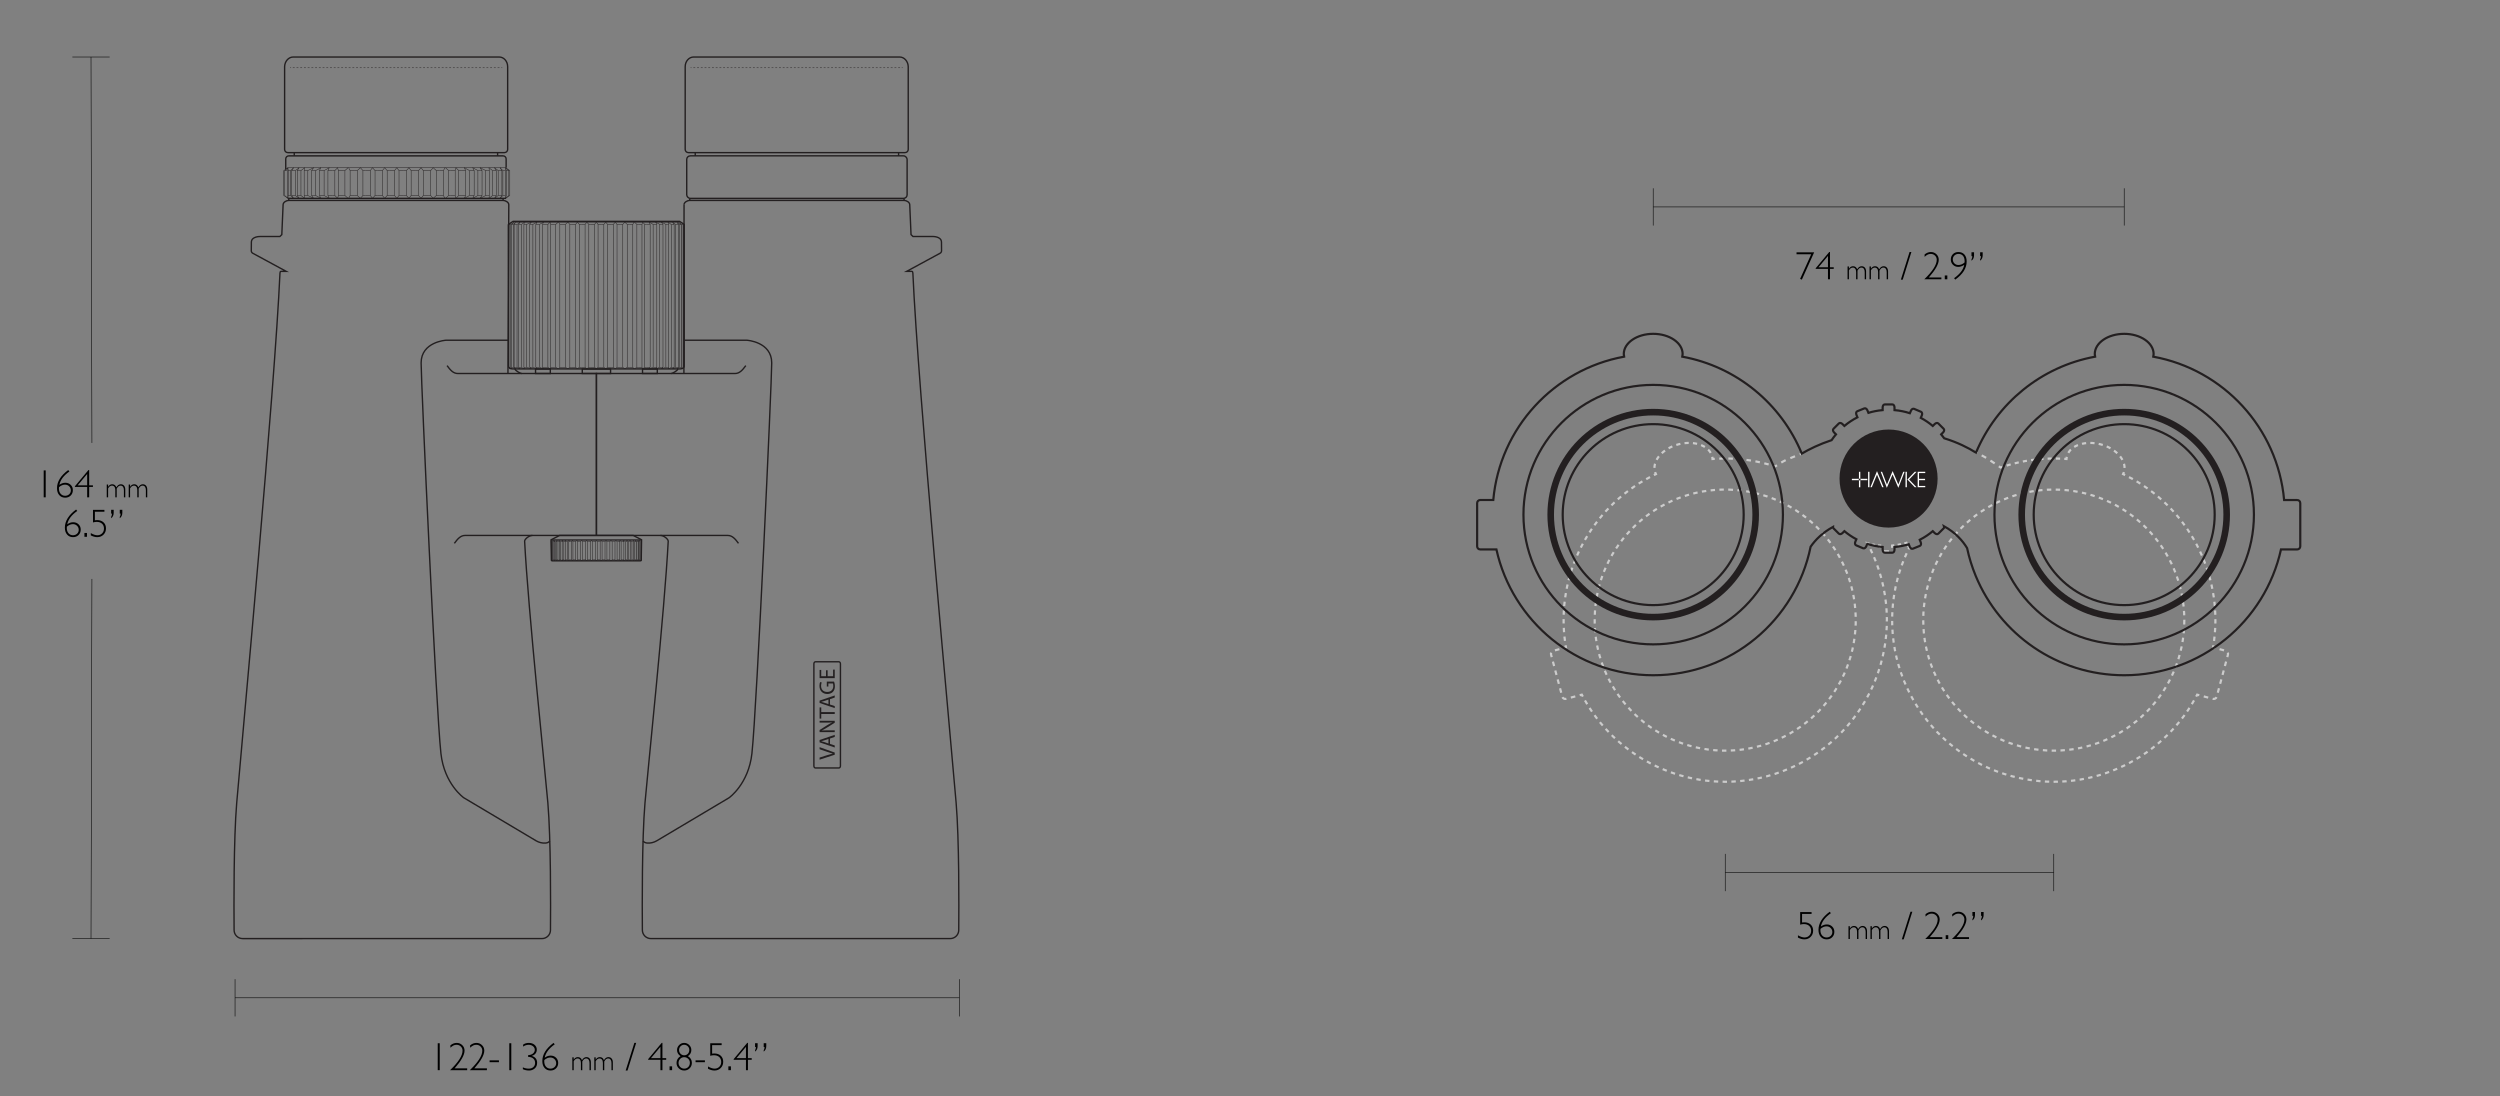 <?xml version="1.0" encoding="UTF-8"?><svg xmlns="http://www.w3.org/2000/svg" width="1140" height="500" viewBox="0 0 1140 500"><rect x="0" y="0" width="1140" height="500" fill="#808080" stroke="none"/><defs><style>.cls-1{stroke-dasharray:0 0 1.991 1.991;}.cls-1,.cls-2,.cls-3,.cls-4,.cls-5,.cls-6,.cls-7,.cls-8,.cls-9,.cls-10,.cls-11,.cls-12,.cls-13,.cls-14,.cls-15,.cls-16,.cls-17,.cls-18,.cls-19,.cls-20,.cls-21,.cls-22,.cls-23,.cls-24,.cls-25,.cls-26{fill:none;}.cls-1,.cls-2,.cls-3,.cls-4,.cls-5,.cls-7,.cls-8,.cls-9,.cls-10,.cls-11,.cls-12,.cls-13,.cls-14,.cls-15,.cls-16,.cls-17,.cls-18,.cls-19,.cls-20,.cls-21,.cls-22,.cls-23,.cls-24,.cls-25,.cls-26{stroke-miterlimit:10;}.cls-1,.cls-2,.cls-3,.cls-5,.cls-7,.cls-8,.cls-9,.cls-12,.cls-14,.cls-18,.cls-19,.cls-20,.cls-21,.cls-22,.cls-23,.cls-24,.cls-25{stroke:#ccc;}.cls-2{stroke-dasharray:0 0 1.991 1.991;}.cls-3{stroke-dasharray:0 0 2.557 2.557;}.cls-4{stroke-width:3px;}.cls-4,.cls-6,.cls-10,.cls-11,.cls-13,.cls-15,.cls-16,.cls-17{stroke:#231f20;}.cls-5{stroke-dasharray:0 0 1.899 1.899;}.cls-6{stroke-linejoin:bevel;}.cls-6,.cls-10,.cls-13,.cls-16{stroke-width:.214px;}.cls-7{stroke-dasharray:0 0 2.305 2.305;}.cls-8{stroke-dasharray:0 0 1.552 1.552;}.cls-9{stroke-dasharray:0 0 2.32 2.32;}.cls-27{fill:#fff;}.cls-28{fill:#231f20;}.cls-11{stroke-width:.427px;}.cls-12{stroke-dasharray:0 0 1.921 1.921;}.cls-13{stroke-dasharray:0 .854;}.cls-14{stroke-dasharray:0 0 1.921 1.921;}.cls-15{stroke-width:.641px;}.cls-16{stroke-dasharray:0 0 .849 .849;}.cls-19{stroke-dasharray:0 0 1.311 1.311;}.cls-20{stroke-dasharray:0 0 2.1 2.1;}.cls-21{stroke-dasharray:0 0 2.1 2.1;}.cls-22{stroke-dasharray:0 0 2.006 2.006;}.cls-23{stroke-dasharray:0 0 1.988 1.988;}.cls-24{stroke-dasharray:0 0 2.01 2.01;}.cls-25{stroke-dasharray:0 0 2.071 2.071;}.cls-26{stroke:#000;stroke-width:.25px;}</style></defs><g id="BINS"><g><path class="cls-18" d="m821.608,206.833c-.324.131-.634.255-.929.374"/><path class="cls-7" d="m818.535,208.061c-4.022,1.592-4.554,1.769-7.261,3.471"/><path class="cls-18" d="m810.303,212.147c-.262.167-.542.346-.844.539-.317-.103-.634-.204-.953-.303"/><path class="cls-25" d="m806.52,211.796c-7.551-2.114-15.501-3.042-23.576-2.622"/><path class="cls-18" d="m781.915,209.235c-.332.022-.665.046-.997.073-.023-.331-.061-.662-.132-.99"/><path class="cls-12" d="m780.091,206.535c-2.217-3.875-8.387-5.615-14.791-3.905-6.862,1.833-11.517,6.965-10.803,11.715"/><path class="cls-18" d="m754.711,215.281c.102.32.233.625.379.924-.302.143-.602.287-.901.434"/><path class="cls-1" d="m752.413,217.54c-27.33,14.334-43.157,44.65-38.655,75.713"/><path class="cls-18" d="m713.908,294.239c.052.329.107.658.164.987l-.966.258"/><path class="cls-21" d="m711.076,296.025l-2.789.745c-.756.202-1.206.979-1.004,1.735l5.119,19.171c.202.756.979,1.206,1.735,1.004l5.193-1.387"/><path class="cls-18" d="m720.345,317.022l.966-.258c.154.296.309.591.467.884"/><path class="cls-22" d="m722.75,319.404c16.201,28.326,49.952,43.39,82.965,34.574,39.326-10.502,62.693-50.895,52.191-90.22-1.343-5.03-3.183-9.793-5.442-14.261"/><path class="cls-18" d="m852.005,248.602c-.154-.296-.311-.59-.469-.883.32.09.642.175.967.256"/><path class="cls-19" d="m853.781,248.265c.638.131,1.284.243,1.935.335"/><path class="cls-18" d="m856.37,248.685c.33.039.662.073.995.102v1"/><path class="cls-3" d="m858.807,251.394h3.036c.26,0,.496-.146.669-.384"/><path class="cls-18" d="m862.807,249.787v-1c.333-.029.665-.062.995-.101"/><path class="cls-8" d="m865.339,248.469c.771-.128,1.534-.285,2.285-.468"/><path class="cls-18" d="m868.374,247.807c.322-.087.643-.18.961-.277l.375.927"/><path class="cls-18" d="m869.956,248.98c.204.317.483.534.766.611-.15.297-.297.596-.443.896"/><path class="cls-23" d="m869.432,252.284c-1.657,3.647-3.044,7.474-4.112,11.473-10.502,39.326,12.865,79.719,52.191,90.22,33.355,8.907,67.463-6.562,83.463-35.457"/><path class="cls-18" d="m1001.449,317.649c.157-.293.313-.588.467-.884l.966.258"/><path class="cls-20" d="m1004.91,317.564l4.178,1.116c.756.202,1.533-.247,1.735-1.004l5.119-19.171c.202-.756-.247-1.533-1.004-1.735l-3.803-1.016"/><path class="cls-18" d="m1010.121,295.483l-.966-.258c.057-.329.111-.658.164-.987"/><path class="cls-2" d="m1009.604,292.268c4.074-31.05-12.094-61.193-39.674-75.184"/><path class="cls-18" d="m969.038,216.639c-.299-.147-.599-.291-.901-.434.145-.299.277-.605.379-.924"/><path class="cls-14" d="m968.803,213.388c.01-4.465-4.471-9.049-10.875-10.759-6.862-1.833-13.456.297-15.205,4.769"/><path class="cls-18" d="m942.441,208.318c-.071.328-.11.658-.132.99-.333-.027-.665-.051-.997-.073"/><path class="cls-5" d="m939.416,209.135c-8.696-.347-17.232.873-25.272,3.444"/><path class="cls-18" d="m913.245,212.872c-.316.106-.632.213-.946.323-.287-.199-.561-.389-.823-.571"/><path class="cls-9" d="m909.566,211.305c-3.022-2.076-4.061-2.695-6.946-4.19"/><path class="cls-18" d="m901.589,206.583c-.28-.144-.576-.296-.89-.457"/></g><circle class="cls-24" cx="786.7" cy="282.772" r="59.528" transform="translate(483.453 1061.809) rotate(-88.502)"/><circle class="cls-24" cx="936.526" cy="282.772" r="59.528"/><path class="cls-17" d="m1047.51,228.005h-5.95c-2.969-32.892-27.674-59.495-59.645-65.356.078-.402.133-.808.133-1.224,0-5.077-6.007-9.193-13.416-9.193s-13.416,4.116-13.416,9.193c0,.416.054.823.133,1.224-24.589,4.508-44.885,21.285-54.299,43.755-3.586-2.249-8.372-4.661-14.49-6.548-.444-.613-.901-1.214-1.387-1.792l.868-.868c.532-.532.66-1.267.286-1.641l-2.469-2.469c-.374-.374-1.109-.246-1.641.286l-.868.868c-1.683-1.416-3.516-2.658-5.473-3.698l.477-1.125c.294-.693.137-1.422-.35-1.629l-3.215-1.364c-.487-.207-1.12.187-1.414.88l-.477,1.124c-2.235-.728-4.579-1.209-7.003-1.417v-1.229c0-.752-.429-1.362-.958-1.362h-3.492c-.529,0-.958.61-.958,1.362v1.229c-2.237.191-4.409.612-6.487,1.249l-.456-1.128c-.282-.698-.908-1.102-1.399-.904l-3.238,1.308c-.491.198-.66.924-.378,1.622l.459,1.135c-2.139,1.09-4.136,2.414-5.957,3.946l-.868-.868c-.532-.532-1.267-.66-1.641-.286l-2.469,2.469c-.374.374-.246,1.109.286,1.641l.868.868c-.712.846-1.38,1.731-2.001,2.65-5.595,1.859-10.122,4.077-13.594,6.119-9.335-22.683-29.726-39.648-54.47-44.184.078-.402.133-.808.133-1.224,0-5.077-6.007-9.193-13.416-9.193s-13.416,4.116-13.416,9.193c0,.416.054.823.133,1.224-31.971,5.861-56.676,32.464-59.645,65.356h-5.95c-.778,0-1.409.631-1.409,1.409v19.72c0,.778.631,1.409,1.409,1.409h7.379c7.254,32.817,36.501,57.372,71.5,57.372,35.438,0,64.996-25.169,71.778-58.606,2.208-3.191,5.449-6.427,10.223-9.042-.013.243.037.469.194.626l2.469,2.469c.374.374,1.109.246,1.641-.286l.868-.868c1.683,1.416,3.516,2.658,5.473,3.698l-.477,1.125c-.294.693-.137,1.422.35,1.629l3.215,1.364c.487.207,1.12-.187,1.414-.88l.477-1.124c2.235.728,4.579,1.209,7.003,1.417v1.229c0,.752.429,1.362.958,1.362h3.492c.529,0,.958-.61.958-1.362v-1.229c2.237-.191,4.409-.612,6.487-1.249l.456,1.128c.282.698.908,1.102,1.399.904l3.238-1.308c.491-.198.66-.924.378-1.622l-.459-1.135c2.139-1.09,4.136-2.414,5.957-3.946l.868.868c.532.532,1.267.66,1.641.286l2.469-2.469c.224-.224.248-.576.134-.937,5.104,2.829,8.399,6.447,10.529,9.965.921,4.346,2.23,8.547,3.884,12.571.104.255.04.101.04.101,10.979,26.597,37.158,45.321,67.719,45.321,34.999,0,64.246-24.555,71.5-57.372h7.379c.778,0,1.409-.631,1.409-1.409v-19.72c0-.778-.631-1.409-1.409-1.409Z"/><circle class="cls-17" cx="753.854" cy="234.67" r="59.159"/><circle class="cls-4" cx="753.854" cy="234.67" r="46.736"/><circle class="cls-17" cx="753.854" cy="234.67" r="41.263"/><circle class="cls-17" cx="968.631" cy="234.67" r="59.159"/><circle class="cls-4" cx="968.631" cy="234.67" r="46.736"/><circle class="cls-17" cx="968.631" cy="234.67" r="41.263"/><circle class="cls-28" cx="861.187" cy="218.224" r="22.361"/><g><polygon class="cls-27" points="852.898 222.176 853.541 222.176 854.484 219.861 854.647 219.453 855.91 216.413 857.164 219.452 858.271 222.176 858.914 222.176 855.911 214.824 852.898 222.176"/><polygon class="cls-27" points="865.644 220.95 863.041 214.794 860.447 220.953 858.227 215.13 857.595 215.13 860.396 222.457 863.014 216.351 865.64 222.454 868.511 215.13 867.878 215.13 865.644 220.95"/><polygon class="cls-27" points="873.116 215.13 869.77 218.655 873.125 222.176 873.951 222.176 870.567 218.658 873.951 215.13 873.116 215.13"/><rect class="cls-27" x="868.911" y="215.13" width=".618" height="7.049"/><polygon class="cls-27" points="874.457 222.176 877.916 222.176 877.916 221.585 875.076 221.585 875.076 218.961 877.832 218.961 877.832 218.348 875.076 218.348 875.076 215.722 877.916 215.722 877.916 215.13 874.457 215.13 874.457 222.176"/><rect class="cls-27" x="851.851" y="215.13" width=".619" height="7.049"/><path class="cls-27" d="m844.458,218.345v.619h3.223c-.079-.079-.128-.189-.128-.309,0-.121.049-.23.128-.31h-3.223Z"/><path class="cls-27" d="m847.682,218.344c.079-.079.189-.128.309-.128.121,0,.23.049.309.128v-3.214h-.619v3.214Z"/><path class="cls-27" d="m848.43,218.655c0,.121-.049.23-.128.309h3.204v-.619h-3.204c.079.079.128.189.128.31Z"/><path class="cls-27" d="m847.682,218.965v3.213h.619v-3.213c-.079.079-.189.128-.309.128-.121,0-.23-.049-.309-.128Z"/></g><g><line class="cls-15" x1="311.928" y1="93.284" x2="311.863" y2="170.32"/><g><path class="cls-15" d="m311.926,93.317l.001-.033c.046-1.062,1.539-1.899,2.602-1.899h48.959s-.11,0-.11,0h.027s-.11,0-.11,0h48.959c1.065,0,2.538.835,2.583,1.899.105,2.459.31,7.212.593,13.709l.889.855h8.921s4.072-.143,4.072,2.627c0,1.3.03,2.673.038,3.868.003.477-.258.912-.679,1.136l-15.269,8.276c1.27,0,1.752-.023,2.486-.023.26,0,.373.615.383.852,2.363,53.262,17.199,211.725,19.726,241.55,1.404,16.573,1.284,47.238,1.192,58.005-.018,2.14-1.758,3.859-3.898,3.859h-136.473c-2.14,0-3.88-1.719-3.898-3.859-.092-10.767-.213-41.432,1.192-58.005,1.135-13.392,9.025-88.505,10.595-119.345.044-.874-1.973-2.63-3.536-2.63"/><g><g><path class="cls-28" d="m380.64,344.159l-6.905,2.254v-.963s3.401-1.075,3.401-1.075c.932-.297,1.772-.553,2.582-.737v-.021c-.799-.194-1.67-.481-2.571-.789l-3.412-1.168v-.953s6.905,2.469,6.905,2.469v.983Z"/><path class="cls-28" d="m378.468,339.218l2.172.717v.922s-6.905-2.345-6.905-2.345v-1.076s6.905-2.356,6.905-2.356v.953s-2.172.738-2.172.738v2.448Zm-.697-2.264l-1.987.676c-.451.154-.861.256-1.26.359v.021c.409.103.83.215,1.25.348l1.998.676v-2.079Z"/><path class="cls-28" d="m380.64,333.857h-6.905v-.973s3.493-2.213,3.493-2.213c.81-.512,1.537-.912,2.244-1.24l-.01-.02c-.922.082-1.762.102-2.838.102h-2.889v-.84h6.905v.902s-3.503,2.192-3.503,2.192c-.768.481-1.557.943-2.305,1.291l.01.031c.871-.052,1.7-.072,2.848-.072h2.95v.84Z"/><path class="cls-28" d="m374.493,325.598v2.099h-.758v-5.111h.758v2.11s6.146,0,6.146,0v.902h-6.146Z"/><path class="cls-28" d="m378.468,321.262l2.172.717v.922s-6.905-2.345-6.905-2.345v-1.076s6.905-2.356,6.905-2.356v.953s-2.172.737-2.172.737v2.448Zm-.697-2.264l-1.987.676c-.451.154-.861.256-1.26.359v.021c.409.103.83.215,1.25.348l1.998.676v-2.079Z"/><path class="cls-28" d="m380.333,310.8c.143.4.379,1.189.379,2.121,0,1.044-.266,1.905-.912,2.581-.574.595-1.496.963-2.571.963-2.059-.01-3.565-1.424-3.565-3.739,0-.799.174-1.424.318-1.721l.727.215c-.164.369-.297.83-.297,1.526,0,1.68,1.045,2.776,2.776,2.776,1.752,0,2.787-1.055,2.787-2.663,0-.584-.083-.983-.184-1.189h-2.059s0,1.404,0,1.404h-.717v-2.275h3.32Z"/><path class="cls-28" d="m377.403,305.653v2.684s2.489,0,2.489,0v-2.991h.748v3.883h-6.905v-3.729h.748v2.838s2.182,0,2.182,0v-2.684h.737Z"/></g><path class="cls-15" d="m383.242,349.282c0,.508-.327.921-.73.921h-10.648c-.403,0-.73-.412-.73-.921v-46.593c0-.508.327-.921.73-.921h10.648c.403,0,.73.412.73.921v46.593Z"/></g><path class="cls-15" d="m293.231,383.491c.923,1.209,2.802,1.059,4.111.764.764-.172,1.492-.471,2.165-.871l32.942-19.599s8.898-6.231,10.43-20.226c2.254-20.58,9.028-169.491,9.028-178.052,0-9.659-11.326-10.36-11.326-10.36h-28.654"/></g><g><path class="cls-15" d="m242.765,244.161c-1.562,0-3.58,1.756-3.536,2.63,1.57,30.84,9.46,105.954,10.595,119.345,1.404,16.573,1.284,47.238,1.192,58.005-.018,2.14-1.758,3.859-3.898,3.859H110.645c-2.14,0-3.88-1.719-3.898-3.859-.092-10.767-.213-41.432,1.192-58.005,2.527-29.825,17.363-188.287,19.726-241.55.011-.237.123-.852.383-.852.734,0,1.216.023,2.486.023l-15.269-8.276c-.421-.224-.682-.66-.679-1.136.008-1.195.038-2.568.038-3.868,0-2.77,4.072-2.627,4.072-2.627h8.921c.337-.325.551-.531.889-.856.283-6.497.487-11.25.593-13.709.046-1.064,1.518-1.899,2.583-1.899h48.959s-.11,0-.11,0h.027s-.11,0-.11,0h48.959c1.063,0,2.556.837,2.602,1.899l.001.033-.385,77.003"/><path class="cls-15" d="m250.705,383.491c-.923,1.209-2.802,1.059-4.111.764-.764-.172-1.492-.471-2.165-.871l-32.942-19.599s-8.898-6.231-10.43-20.226c-2.254-20.58-9.028-169.491-9.028-178.052,0-9.659,11.326-10.36,11.326-10.36h28.654"/></g><g><path class="cls-15" d="m306.026,170.32c.685,0,3.026-1.371,3.057-2.05"/><g><g><g><line class="cls-6" x1="281.367" y1="102.326" x2="281.367" y2="167.488"/><line class="cls-6" x1="283.991" y1="102.326" x2="283.991" y2="167.488"/><polyline class="cls-6" points="284.892 168.166 283.991 167.488 283.063 167.488"/><polyline class="cls-6" points="280.568 168.166 281.367 167.488 283.063 167.488"/><polyline class="cls-6" points="280.568 101.304 281.367 102.326 283.063 102.326"/><polyline class="cls-6" points="284.892 101.304 283.991 102.326 283.063 102.326"/></g><g><line class="cls-6" x1="286.013" y1="102.326" x2="286.013" y2="167.488"/><line class="cls-6" x1="288.556" y1="102.326" x2="288.556" y2="167.488"/><polyline class="cls-6" points="289.086 168.166 288.556 167.488 287.122 167.488"/><polyline class="cls-6" points="284.892 168.166 286.013 167.488 287.122 167.488"/><polyline class="cls-6" points="284.892 101.304 286.013 102.326 287.122 102.326"/><polyline class="cls-6" points="289.086 101.304 288.556 102.326 287.122 102.326"/></g><g><line class="cls-6" x1="290.412" y1="102.326" x2="290.412" y2="167.488"/><line class="cls-6" x1="292.74" y1="102.326" x2="292.74" y2="167.488"/><polyline class="cls-6" points="293.013 168.166 292.74 167.488 291.049 167.488"/><polyline class="cls-6" points="289.291 168.166 290.412 167.488 291.049 167.488"/><polyline class="cls-6" points="289.291 101.304 290.412 102.326 291.049 102.326"/><polyline class="cls-6" points="293.013 101.304 292.74 102.326 291.049 102.326"/></g><g><line class="cls-6" x1="309.746" y1="102.383" x2="309.746" y2="167.545"/><line class="cls-6" x1="310.632" y1="102.383" x2="310.632" y2="167.545"/><polyline class="cls-6" points="310.72 168.223 310.632 167.545 309.746 167.545"/><polyline class="cls-6" points="308.733 168.223 309.746 167.545 309.746 167.545"/><polyline class="cls-6" points="308.733 101.361 309.746 102.383 309.746 102.383"/><polyline class="cls-6" points="309.396 101.361 310.632 102.383 309.746 102.383"/></g><path class="cls-6" d="m310.682,168.166s1.543-.678,1.244-1.356l.287-64.483"/><g><line class="cls-6" x1="308.071" y1="102.383" x2="308.071" y2="167.545"/><line class="cls-6" x1="309.396" y1="102.383" x2="309.396" y2="167.545"/><polyline class="cls-6" points="308.733 168.223 309.396 167.545 308.071 167.545"/><polyline class="cls-6" points="306.747 168.223 308.071 167.545 308.071 167.545"/><polyline class="cls-6" points="306.747 101.361 308.071 102.383 308.071 102.383"/><polyline class="cls-6" points="308.733 101.304 309.396 102.383 308.071 102.383"/></g><g><line class="cls-6" x1="306.085" y1="102.383" x2="306.085" y2="167.545"/><line class="cls-6" x1="307.409" y1="102.383" x2="307.409" y2="167.545"/><polyline class="cls-6" points="306.747 168.223 307.409 167.545 306.085 167.545"/><polyline class="cls-6" points="304.76 168.223 306.085 167.545 306.085 167.545"/><polyline class="cls-6" points="304.76 101.361 306.085 102.383 306.085 102.383"/><polyline class="cls-6" points="306.747 101.304 307.409 102.383 306.085 102.383"/></g><g><line class="cls-6" x1="294.002" y1="102.326" x2="294.002" y2="167.488"/><line class="cls-6" x1="296.468" y1="102.326" x2="296.468" y2="167.488"/><polyline class="cls-6" points="295.999 168.166 296.468 167.488 294.844 167.488"/><polyline class="cls-6" points="293.013 168.166 294.002 167.488 294.844 167.488"/><polyline class="cls-6" points="293.013 101.304 294.002 102.326 294.844 102.326"/><polyline class="cls-6" points="295.999 101.304 296.468 102.326 294.844 102.326"/></g><g><line class="cls-6" x1="297.83" y1="102.326" x2="297.83" y2="167.488"/><line class="cls-6" x1="299.51" y1="102.326" x2="299.51" y2="167.488"/><polyline class="cls-6" points="298.985 168.166 299.51 167.488 297.83 167.488"/><polyline class="cls-6" points="295.999 168.166 297.83 167.488 297.83 167.488"/><polyline class="cls-6" points="295.999 101.304 297.83 102.326 297.83 102.326"/><polyline class="cls-6" points="298.985 101.304 299.51 102.326 297.83 102.326"/></g><g><line class="cls-6" x1="300.839" y1="102.326" x2="300.839" y2="167.488"/><line class="cls-6" x1="302.321" y1="102.326" x2="302.321" y2="167.488"/><polyline class="cls-6" points="301.58 168.166 302.321 167.488 301.681 167.488"/><polyline class="cls-6" points="298.985 168.166 300.839 167.488 301.681 167.488"/><polyline class="cls-6" points="298.985 101.304 300.839 102.326 301.681 102.326"/><polyline class="cls-6" points="301.58 101.304 302.321 102.326 301.681 102.326"/></g><g><line class="cls-6" x1="303.639" y1="102.326" x2="303.639" y2="167.488"/><line class="cls-6" x1="304.939" y1="102.326" x2="304.939" y2="167.488"/><polyline class="cls-6" points="304.76 168.223 304.939 167.488 304.299 167.488"/><polyline class="cls-6" points="301.58 168.166 303.639 167.488 304.299 167.488"/><polyline class="cls-6" points="301.58 101.304 303.639 102.326 304.299 102.326"/><polyline class="cls-6" points="304.76 101.361 304.939 102.326 304.299 102.326"/></g><line class="cls-6" x1="308.695" y1="101.361" x2="271.919" y2="101.304"/><g><polyline class="cls-6" points="311.863 102.383 311.863 167.545 310.72 168.223 310.977 167.545 310.977 167.545 310.977 102.383"/><line class="cls-6" x1="311.863" y1="102.383" x2="310.977" y2="102.383"/><polyline class="cls-6" points="310.977 102.383 310.977 102.383 308.913 101.049"/></g><g><line class="cls-6" x1="277.042" y1="102.326" x2="277.042" y2="167.488"/><line class="cls-6" x1="279.667" y1="102.326" x2="279.667" y2="167.488"/><polyline class="cls-6" points="280.568 168.166 279.667 167.488 278.739 167.488"/><polyline class="cls-6" points="276.244 168.166 277.042 167.488 278.739 167.488"/><polyline class="cls-6" points="276.244 101.304 277.042 102.326 278.739 102.326"/><polyline class="cls-6" points="280.568 101.304 279.667 102.326 278.739 102.326"/></g><g><line class="cls-6" x1="272.718" y1="102.326" x2="272.718" y2="167.488"/><line class="cls-6" x1="275.343" y1="102.326" x2="275.343" y2="167.488"/><polyline class="cls-6" points="276.244 168.166 275.343 167.488 274.415 167.488"/><polyline class="cls-6" points="271.919 168.166 272.718 167.488 274.415 167.488"/><polyline class="cls-6" points="271.919 101.304 272.718 102.326 274.415 102.326"/><polyline class="cls-6" points="276.244 101.304 275.343 102.326 274.415 102.326"/></g></g><g><path class="cls-15" d="m234.41,168.223c-1.379,0-2.497,0-2.497-1.413v-64.54c2.024-1.313,0,0,2.024-1.313h75.966c2.024,1.313,0,0,2.024,1.313v64.54c0,1.413-1.118,1.413-2.497,1.413h-75.019"/><g><g><line class="cls-6" x1="262.472" y1="102.326" x2="262.472" y2="167.488"/><line class="cls-6" x1="259.847" y1="102.326" x2="259.847" y2="167.488"/><polyline class="cls-6" points="258.946 168.166 259.847 167.488 260.775 167.488"/><polyline class="cls-6" points="263.27 168.166 262.472 167.488 260.775 167.488"/><polyline class="cls-6" points="263.27 101.304 262.472 102.326 260.775 102.326"/><polyline class="cls-6" points="258.946 101.304 259.847 102.326 260.775 102.326"/></g><g><line class="cls-6" x1="257.825" y1="102.326" x2="257.825" y2="167.488"/><line class="cls-6" x1="255.282" y1="102.326" x2="255.282" y2="167.488"/><polyline class="cls-6" points="254.753 168.166 255.282 167.488 256.716 167.488"/><polyline class="cls-6" points="258.946 168.166 257.825 167.488 256.716 167.488"/><polyline class="cls-6" points="258.946 101.304 257.825 102.326 256.716 102.326"/><polyline class="cls-6" points="254.753 101.304 255.282 102.326 256.716 102.326"/></g><g><line class="cls-6" x1="253.426" y1="102.326" x2="253.426" y2="167.488"/><line class="cls-6" x1="251.098" y1="102.326" x2="251.098" y2="167.488"/><polyline class="cls-6" points="250.826 168.166 251.098 167.488 252.789 167.488"/><polyline class="cls-6" points="254.547 168.166 253.426 167.488 252.789 167.488"/><polyline class="cls-6" points="254.547 101.304 253.426 102.326 252.789 102.326"/><polyline class="cls-6" points="250.826 101.304 251.098 102.326 252.789 102.326"/></g><g><line class="cls-6" x1="234.093" y1="102.383" x2="234.093" y2="167.545"/><line class="cls-6" x1="233.207" y1="102.383" x2="233.207" y2="167.545"/><polyline class="cls-6" points="233.119 168.223 233.207 167.545 234.093 167.545"/><polyline class="cls-6" points="235.105 168.223 234.093 167.545 234.093 167.545"/><polyline class="cls-6" points="235.105 101.361 234.093 102.383 234.093 102.383"/><polyline class="cls-6" points="234.443 101.361 233.207 102.383 234.093 102.383"/></g><path class="cls-6" d="m233.156,168.166s-1.543-.678-1.244-1.356l-.287-64.483"/><g><line class="cls-6" x1="235.767" y1="102.383" x2="235.767" y2="167.545"/><line class="cls-6" x1="234.443" y1="102.383" x2="234.443" y2="167.545"/><polyline class="cls-6" points="235.105 168.223 234.443 167.545 235.767 167.545"/><polyline class="cls-6" points="237.091 168.223 235.767 167.545 235.767 167.545"/><polyline class="cls-6" points="237.091 101.361 235.767 102.383 235.767 102.383"/><polyline class="cls-6" points="235.105 101.304 234.443 102.383 235.767 102.383"/></g><g><line class="cls-6" x1="237.754" y1="102.383" x2="237.754" y2="167.545"/><line class="cls-6" x1="236.429" y1="102.383" x2="236.429" y2="167.545"/><polyline class="cls-6" points="237.091 168.223 236.429 167.545 237.754 167.545"/><polyline class="cls-6" points="239.078 168.223 237.754 167.545 237.754 167.545"/><polyline class="cls-6" points="239.078 101.361 237.754 102.383 237.754 102.383"/><polyline class="cls-6" points="237.091 101.304 236.429 102.383 237.754 102.383"/></g><g><line class="cls-6" x1="249.837" y1="102.326" x2="249.837" y2="167.488"/><line class="cls-6" x1="247.37" y1="102.326" x2="247.37" y2="167.488"/><polyline class="cls-6" points="247.84 168.166 247.37 167.488 248.994 167.488"/><polyline class="cls-6" points="250.826 168.166 249.837 167.488 248.994 167.488"/><polyline class="cls-6" points="250.826 101.304 249.837 102.326 248.994 102.326"/><polyline class="cls-6" points="247.84 101.304 247.37 102.326 248.994 102.326"/></g><g><line class="cls-6" x1="246.008" y1="102.326" x2="246.008" y2="167.488"/><line class="cls-6" x1="244.328" y1="102.326" x2="244.328" y2="167.488"/><polyline class="cls-6" points="244.854 168.166 244.328 167.488 246.008 167.488"/><polyline class="cls-6" points="247.84 168.166 246.008 167.488 246.008 167.488"/><polyline class="cls-6" points="247.84 101.304 246.008 102.326 246.008 102.326"/><polyline class="cls-6" points="244.854 101.304 244.328 102.326 246.008 102.326"/></g><g><line class="cls-6" x1="243" y1="102.326" x2="243" y2="167.488"/><line class="cls-6" x1="241.518" y1="102.326" x2="241.518" y2="167.488"/><polyline class="cls-6" points="242.259 168.166 241.518 167.488 242.157 167.488"/><polyline class="cls-6" points="244.854 168.166 243 167.488 242.157 167.488"/><polyline class="cls-6" points="244.854 101.304 243 102.326 242.157 102.326"/><polyline class="cls-6" points="242.259 101.304 241.518 102.326 242.157 102.326"/></g><g><line class="cls-6" x1="240.199" y1="102.326" x2="240.199" y2="167.488"/><line class="cls-6" x1="238.9" y1="102.326" x2="238.9" y2="167.488"/><polyline class="cls-6" points="239.078 168.223 238.9 167.488 239.539 167.488"/><polyline class="cls-6" points="242.259 168.166 240.199 167.488 239.539 167.488"/><polyline class="cls-6" points="242.259 101.304 240.199 102.326 239.539 102.326"/><polyline class="cls-6" points="239.078 101.361 238.9 102.326 239.539 102.326"/></g><line class="cls-6" x1="235.143" y1="101.361" x2="271.919" y2="101.304"/><g><polyline class="cls-6" points="231.976 102.383 231.976 167.545 233.119 168.223 232.861 167.545 232.861 167.545 232.861 102.383"/><line class="cls-6" x1="231.976" y1="102.383" x2="232.861" y2="102.383"/><polyline class="cls-6" points="232.861 102.383 232.861 102.383 234.925 101.049"/></g><g><line class="cls-6" x1="266.796" y1="102.326" x2="266.796" y2="167.488"/><line class="cls-6" x1="264.171" y1="102.326" x2="264.171" y2="167.488"/><polyline class="cls-6" points="263.27 168.166 264.171 167.488 265.099 167.488"/><polyline class="cls-6" points="267.595 168.166 266.796 167.488 265.099 167.488"/><polyline class="cls-6" points="267.595 101.304 266.796 102.326 265.099 102.326"/><polyline class="cls-6" points="263.27 101.304 264.171 102.326 265.099 102.326"/></g><g><line class="cls-6" x1="271.12" y1="102.326" x2="271.12" y2="167.488"/><line class="cls-6" x1="268.496" y1="102.326" x2="268.496" y2="167.488"/><polyline class="cls-6" points="267.595 168.166 268.496 167.488 269.424 167.488"/><polyline class="cls-6" points="271.919 168.166 271.12 167.488 269.424 167.488"/><polyline class="cls-6" points="271.919 101.304 271.12 102.326 269.424 102.326"/><polyline class="cls-6" points="267.595 101.304 268.496 102.326 269.424 102.326"/></g></g></g></g><line class="cls-13" x1="299.727" y1="170.32" x2="286.105" y2="244.161"/><path class="cls-15" d="m271.968,244.161h59.874c1.989,0,3.341,1.444,4.903,3.601"/><line class="cls-13" x1="340.083" y1="170.32" x2="336.745" y2="244.161"/><path class="cls-15" d="m271.968,244.161v-73.841h63.212c1.989,0,3.341-1.444,4.903-3.601"/><g><g><g><g><line class="cls-6" x1="276.757" y1="247.045" x2="276.757" y2="255.291"/><line class="cls-6" x1="278.101" y1="247.045" x2="278.101" y2="255.291"/><polyline class="cls-6" points="278.562 255.64 278.101 255.291 277.626 255.291"/><polyline class="cls-6" points="276.348 255.64 276.757 255.291 277.626 255.291"/><polyline class="cls-6" points="276.348 246.378 276.757 247.045 277.626 247.045"/><polyline class="cls-6" points="278.562 246.378 278.101 247.045 277.626 247.045"/></g><g><line class="cls-6" x1="279.136" y1="247.045" x2="279.136" y2="255.291"/><line class="cls-6" x1="280.438" y1="247.045" x2="280.438" y2="255.291"/><polyline class="cls-6" points="280.71 255.64 280.438 255.291 279.704 255.291"/><polyline class="cls-6" points="278.562 255.64 279.136 255.291 279.704 255.291"/><polyline class="cls-6" points="278.562 246.378 279.136 247.045 279.704 247.045"/><polyline class="cls-6" points="280.71 246.378 280.438 247.045 279.704 247.045"/></g><g><line class="cls-6" x1="281.389" y1="247.045" x2="281.389" y2="255.291"/><line class="cls-6" x1="282.581" y1="247.045" x2="282.581" y2="255.291"/><polyline class="cls-6" points="282.721 255.64 282.581 255.291 281.715 255.291"/><polyline class="cls-6" points="280.815 255.64 281.389 255.291 281.715 255.291"/><polyline class="cls-6" points="280.815 246.378 281.389 247.045 281.715 247.045"/><polyline class="cls-6" points="282.721 246.378 282.581 247.045 281.715 247.045"/></g><g><line class="cls-6" x1="291.289" y1="247.053" x2="291.289" y2="255.298"/><line class="cls-6" x1="291.743" y1="246.528" x2="291.743" y2="255.298"/><polyline class="cls-6" points="291.788 255.648 291.743 255.298 291.289 255.298"/><polyline class="cls-6" points="290.771 255.648 291.289 255.298 291.289 255.298"/><polyline class="cls-6" points="290.771 246.386 291.289 247.053 291.289 247.053"/><polyline class="cls-6" points="291.11 246.386 291.743 246.528 291.289 247.053"/></g><path class="cls-6" d="m291.768,255.64s.79-.094.637-.188l.147-8.932"/><g><line class="cls-6" x1="290.432" y1="247.053" x2="290.432" y2="255.298"/><line class="cls-6" x1="291.11" y1="247.053" x2="291.11" y2="255.298"/><polyline class="cls-6" points="290.771 255.648 291.11 255.298 290.432 255.298"/><polyline class="cls-6" points="289.753 255.648 290.432 255.298 290.432 255.298"/><polyline class="cls-6" points="289.753 246.386 290.432 247.053 290.432 247.053"/><polyline class="cls-6" points="290.771 246.378 291.11 247.053 290.432 247.053"/></g><g><line class="cls-6" x1="289.414" y1="247.053" x2="289.414" y2="255.298"/><line class="cls-6" x1="290.092" y1="247.053" x2="290.092" y2="255.298"/><polyline class="cls-6" points="289.753 255.648 290.092 255.298 289.414 255.298"/><polyline class="cls-6" points="288.736 255.648 289.414 255.298 289.414 255.298"/><polyline class="cls-6" points="288.736 246.386 289.414 247.053 289.414 247.053"/><polyline class="cls-6" points="289.753 246.378 290.092 247.053 289.414 247.053"/></g><g><line class="cls-6" x1="283.227" y1="247.045" x2="283.227" y2="255.291"/><line class="cls-6" x1="284.49" y1="247.045" x2="284.49" y2="255.291"/><polyline class="cls-6" points="284.25 255.64 284.49 255.291 283.658 255.291"/><polyline class="cls-6" points="282.721 255.64 283.227 255.291 283.658 255.291"/><polyline class="cls-6" points="282.721 246.378 283.227 247.045 283.658 247.045"/><polyline class="cls-6" points="284.25 246.378 284.49 247.045 283.658 247.045"/></g><g><line class="cls-6" x1="285.188" y1="247.045" x2="285.188" y2="255.291"/><line class="cls-6" x1="286.048" y1="247.045" x2="286.048" y2="255.291"/><polyline class="cls-6" points="285.779 255.64 286.048 255.291 285.188 255.291"/><polyline class="cls-6" points="284.25 255.64 285.188 255.291 285.188 255.291"/><polyline class="cls-6" points="284.25 246.378 285.188 247.045 285.188 247.045"/><polyline class="cls-6" points="285.779 246.378 286.048 247.045 285.188 247.045"/></g><g><line class="cls-6" x1="286.728" y1="247.045" x2="286.728" y2="255.291"/><line class="cls-6" x1="287.487" y1="247.045" x2="287.487" y2="255.291"/><polyline class="cls-6" points="287.107 255.64 287.487 255.291 287.159 255.291"/><polyline class="cls-6" points="285.779 255.64 286.728 255.291 287.159 255.291"/><polyline class="cls-6" points="285.779 246.378 286.728 247.045 287.159 247.045"/><polyline class="cls-6" points="287.107 246.378 287.487 247.045 287.159 247.045"/></g><g><line class="cls-6" x1="288.162" y1="247.045" x2="288.162" y2="255.291"/><line class="cls-6" x1="288.827" y1="247.045" x2="288.827" y2="255.291"/><polyline class="cls-6" points="288.736 255.648 288.827 255.291 288.5 255.291"/><polyline class="cls-6" points="287.107 255.64 288.162 255.291 288.5 255.291"/><polyline class="cls-6" points="287.107 246.378 288.162 247.045 288.5 247.045"/><polyline class="cls-6" points="288.736 246.386 288.827 247.045 288.5 247.045"/></g><line class="cls-6" x1="290.751" y1="246.386" x2="271.919" y2="246.378"/><g><polyline class="cls-6" points="292.373 246.528 292.373 255.554 291.788 255.648 291.92 255.554 291.92 255.554 291.92 246.528"/><line class="cls-6" x1="292.373" y1="246.528" x2="291.92" y2="246.528"/><polyline class="cls-6" points="291.92 246.528 291.92 246.528 290.863 246.343"/></g><g><line class="cls-6" x1="274.543" y1="247.045" x2="274.543" y2="255.291"/><line class="cls-6" x1="275.887" y1="247.045" x2="275.887" y2="255.291"/><polyline class="cls-6" points="276.348 255.64 275.887 255.291 275.411 255.291"/><polyline class="cls-6" points="274.134 255.64 274.543 255.291 275.411 255.291"/><polyline class="cls-6" points="274.134 246.378 274.543 247.045 275.411 247.045"/><polyline class="cls-6" points="276.348 246.378 275.887 247.045 275.411 247.045"/></g><g><line class="cls-6" x1="272.328" y1="247.045" x2="272.328" y2="255.291"/><line class="cls-6" x1="273.672" y1="247.045" x2="273.672" y2="255.291"/><polyline class="cls-6" points="274.134 255.64 273.672 255.291 273.197 255.291"/><polyline class="cls-6" points="271.919 255.64 272.328 255.291 273.197 255.291"/><polyline class="cls-6" points="271.919 246.378 272.328 247.045 273.197 247.045"/><polyline class="cls-6" points="274.134 246.378 273.672 247.045 273.197 247.045"/></g></g><g><g><g><line class="cls-6" x1="267.081" y1="247.045" x2="267.081" y2="255.291"/><line class="cls-6" x1="265.737" y1="247.045" x2="265.737" y2="255.291"/><polyline class="cls-6" points="265.276 255.64 265.737 255.291 266.212 255.291"/><polyline class="cls-6" points="267.49 255.64 267.081 255.291 266.212 255.291"/><polyline class="cls-6" points="267.49 246.378 267.081 247.045 266.212 247.045"/><polyline class="cls-6" points="265.276 246.378 265.737 247.045 266.212 247.045"/></g><g><line class="cls-6" x1="264.702" y1="247.045" x2="264.702" y2="255.291"/><line class="cls-6" x1="263.4" y1="247.045" x2="263.4" y2="255.291"/><polyline class="cls-6" points="263.129 255.64 263.4 255.291 264.134 255.291"/><polyline class="cls-6" points="265.276 255.64 264.702 255.291 264.134 255.291"/><polyline class="cls-6" points="265.276 246.378 264.702 247.045 264.134 247.045"/><polyline class="cls-6" points="263.129 246.378 263.4 247.045 264.134 247.045"/></g><g><line class="cls-6" x1="262.45" y1="247.045" x2="262.45" y2="255.291"/><line class="cls-6" x1="261.257" y1="247.045" x2="261.257" y2="255.291"/><polyline class="cls-6" points="261.118 255.64 261.257 255.291 262.123 255.291"/><polyline class="cls-6" points="263.023 255.64 262.45 255.291 262.123 255.291"/><polyline class="cls-6" points="263.023 246.378 262.45 247.045 262.123 247.045"/><polyline class="cls-6" points="261.118 246.378 261.257 247.045 262.123 247.045"/></g><g><line class="cls-6" x1="252.549" y1="247.053" x2="252.549" y2="255.298"/><line class="cls-6" x1="252.096" y1="246.528" x2="252.096" y2="255.298"/><polyline class="cls-6" points="252.051 255.648 252.096 255.298 252.549 255.298"/><polyline class="cls-6" points="253.068 255.648 252.549 255.298 252.549 255.298"/><polyline class="cls-6" points="253.068 246.386 252.549 247.053 252.549 247.053"/><polyline class="cls-6" points="252.729 246.386 252.096 246.528 252.549 247.053"/></g><path class="cls-6" d="m252.07,255.64s-.79-.094-.637-.188l-.147-8.932"/><g><line class="cls-6" x1="253.407" y1="247.053" x2="253.407" y2="255.298"/><line class="cls-6" x1="252.729" y1="247.053" x2="252.729" y2="255.298"/><polyline class="cls-6" points="253.068 255.648 252.729 255.298 253.407 255.298"/><polyline class="cls-6" points="254.085 255.648 253.407 255.298 253.407 255.298"/><polyline class="cls-6" points="254.085 246.386 253.407 247.053 253.407 247.053"/><polyline class="cls-6" points="253.068 246.378 252.729 247.053 253.407 247.053"/></g><g><line class="cls-6" x1="254.424" y1="247.053" x2="254.424" y2="255.298"/><line class="cls-6" x1="253.746" y1="247.053" x2="253.746" y2="255.298"/><polyline class="cls-6" points="254.085 255.648 253.746 255.298 254.424 255.298"/><polyline class="cls-6" points="255.102 255.648 254.424 255.298 254.424 255.298"/><polyline class="cls-6" points="255.102 246.386 254.424 247.053 254.424 247.053"/><polyline class="cls-6" points="254.085 246.378 253.746 247.053 254.424 247.053"/></g><g><line class="cls-6" x1="260.611" y1="247.045" x2="260.611" y2="255.291"/><line class="cls-6" x1="259.349" y1="247.045" x2="259.349" y2="255.291"/><polyline class="cls-6" points="259.589 255.64 259.349 255.291 260.18 255.291"/><polyline class="cls-6" points="261.118 255.64 260.611 255.291 260.18 255.291"/><polyline class="cls-6" points="261.118 246.378 260.611 247.045 260.18 247.045"/><polyline class="cls-6" points="259.589 246.378 259.349 247.045 260.18 247.045"/></g><g><line class="cls-6" x1="258.651" y1="247.045" x2="258.651" y2="255.291"/><line class="cls-6" x1="257.791" y1="247.045" x2="257.791" y2="255.291"/><polyline class="cls-6" points="258.06 255.64 257.791 255.291 258.651 255.291"/><polyline class="cls-6" points="259.589 255.64 258.651 255.291 258.651 255.291"/><polyline class="cls-6" points="259.589 246.378 258.651 247.045 258.651 247.045"/><polyline class="cls-6" points="258.06 246.378 257.791 247.045 258.651 247.045"/></g><g><line class="cls-6" x1="257.111" y1="247.045" x2="257.111" y2="255.291"/><line class="cls-6" x1="256.351" y1="247.045" x2="256.351" y2="255.291"/><polyline class="cls-6" points="256.731 255.64 256.351 255.291 256.679 255.291"/><polyline class="cls-6" points="258.06 255.64 257.111 255.291 256.679 255.291"/><polyline class="cls-6" points="258.06 246.378 257.111 247.045 256.679 247.045"/><polyline class="cls-6" points="256.731 246.378 256.351 247.045 256.679 247.045"/></g><g><line class="cls-6" x1="255.677" y1="247.045" x2="255.677" y2="255.291"/><line class="cls-6" x1="255.011" y1="247.045" x2="255.011" y2="255.291"/><polyline class="cls-6" points="255.102 255.648 255.011 255.291 255.339 255.291"/><polyline class="cls-6" points="256.731 255.64 255.677 255.291 255.339 255.291"/><polyline class="cls-6" points="256.731 246.378 255.677 247.045 255.339 247.045"/><polyline class="cls-6" points="255.102 246.386 255.011 247.045 255.339 247.045"/></g><line class="cls-6" x1="253.087" y1="246.386" x2="271.919" y2="246.378"/><g><polyline class="cls-6" points="251.465 246.528 251.465 255.554 252.051 255.648 251.919 255.554 251.919 255.554 251.919 246.528"/><line class="cls-6" x1="251.465" y1="246.528" x2="251.919" y2="246.528"/><polyline class="cls-6" points="251.919 246.528 251.919 246.528 252.976 246.343"/></g><g><line class="cls-6" x1="269.296" y1="247.045" x2="269.296" y2="255.291"/><line class="cls-6" x1="267.952" y1="247.045" x2="267.952" y2="255.291"/><polyline class="cls-6" points="267.49 255.64 267.952 255.291 268.427 255.291"/><polyline class="cls-6" points="269.705 255.64 269.296 255.291 268.427 255.291"/><polyline class="cls-6" points="269.705 246.378 269.296 247.045 268.427 247.045"/><polyline class="cls-6" points="267.49 246.378 267.952 247.045 268.427 247.045"/></g><g><line class="cls-6" x1="271.51" y1="247.045" x2="271.51" y2="255.291"/><line class="cls-6" x1="270.166" y1="247.045" x2="270.166" y2="255.291"/><polyline class="cls-6" points="269.705 255.64 270.166 255.291 270.641 255.291"/><polyline class="cls-6" points="271.919 255.64 271.51 255.291 270.641 255.291"/><polyline class="cls-6" points="271.919 246.378 271.51 247.045 270.641 247.045"/><polyline class="cls-6" points="269.705 246.378 270.166 247.045 270.641 247.045"/></g></g><path class="cls-15" d="m291.127,255.753h-38.415c-.706,0-1.279,0-1.279-.202l-.147-9.404,3.881-1.986h16.801s16.801,0,16.801,0l3.783,1.986-.147,9.404c0,.202-.573.202-1.279.202"/></g></g><line class="cls-11" x1="251.286" y1="246.147" x2="292.553" y2="246.147"/></g><path class="cls-15" d="m237.911,170.32c-.685,0-3.026-1.371-3.057-2.05"/><line class="cls-13" x1="244.21" y1="170.32" x2="257.832" y2="244.161"/><path class="cls-15" d="m271.968,244.161h-1.068s-57.565,0-57.565,0h-1.24c-1.989,0-3.341,1.444-4.903,3.601"/><line class="cls-13" x1="203.853" y1="170.32" x2="207.191" y2="244.161"/><path class="cls-15" d="m271.968,244.161v-73.841s-1.068,0-1.068,0h-60.903s-1.24,0-1.24,0c-1.989,0-3.341-1.444-4.903-3.601"/><rect class="cls-15" x="265.518" y="168.27" width="12.9" height="2.05"/><rect class="cls-15" x="292.99" y="168.27" width="6.737" height="2.05"/><rect class="cls-15" x="244.21" y="168.27" width="6.737" height="2.05"/></g><g><g><path class="cls-15" d="m313.893,69.59c-.802,0-1.452-.65-1.452-1.452l.005-37.747c0-2.425,1.721-4.391,3.842-4.391h93.946c2.123,0,3.842,1.965,3.917,4.391v37.747c0,.802-.65,1.452-1.452,1.452h-98.806Z"/><g><line class="cls-10" x1="314.902" y1="30.912" x2="315.33" y2="30.912"/><line class="cls-16" x1="316.178" y1="30.912" x2="410.787" y2="30.912"/><line class="cls-10" x1="411.211" y1="30.912" x2="411.639" y2="30.912"/></g><rect class="cls-15" x="313.142" y="71.074" width="100.5" height="19.373" rx="1.624" ry="1.624"/><line class="cls-15" x1="412.255" y1="90.448" x2="412.255" y2="91.385"/><line class="cls-15" x1="409.757" y1="71.074" x2="409.757" y2="69.59"/><line class="cls-15" x1="314.529" y1="90.448" x2="314.529" y2="91.385"/><line class="cls-15" x1="317.027" y1="71.074" x2="317.027" y2="69.59"/></g><g><path class="cls-15" d="m230.043,69.59c.802,0,1.452-.65,1.452-1.452l-.005-37.747c0-2.425-1.721-4.391-3.842-4.391h-93.946c-2.123,0-3.842,1.965-3.917,4.391v37.747c0,.802.65,1.452,1.452,1.452h98.806Z"/><g><line class="cls-10" x1="229.034" y1="30.912" x2="228.607" y2="30.912"/><line class="cls-16" x1="227.758" y1="30.912" x2="133.149" y2="30.912"/><line class="cls-10" x1="132.725" y1="30.912" x2="132.298" y2="30.912"/></g><path class="cls-15" d="m230.794,76.474v-4.012c0-.766-.621-1.387-1.387-1.387h-97.725c-.766,0-1.387.621-1.387,1.387v4.769"/><line class="cls-15" x1="131.681" y1="90.448" x2="131.681" y2="91.385"/><line class="cls-15" x1="134.179" y1="71.074" x2="134.179" y2="69.59"/><line class="cls-15" x1="229.407" y1="90.448" x2="229.407" y2="91.385"/><line class="cls-15" x1="226.91" y1="71.074" x2="226.91" y2="69.59"/><line class="cls-15" x1="131.305" y1="90.448" x2="230.794" y2="90.448"/><g><g><line class="cls-6" x1="193.015" y1="77.782" x2="193.015" y2="89.14"/><line class="cls-6" x1="196.372" y1="77.782" x2="196.372" y2="89.14"/><polyline class="cls-6" points="197.524 90.448 196.372 89.14 195.185 89.14"/><polyline class="cls-6" points="191.993 90.448 193.015 89.14 195.185 89.14"/><polyline class="cls-6" points="191.993 76.474 193.015 77.782 195.185 77.782"/><polyline class="cls-6" points="197.524 76.474 196.372 77.782 195.185 77.782"/></g><g><line class="cls-6" x1="198.958" y1="77.782" x2="198.958" y2="89.14"/><line class="cls-6" x1="202.21" y1="77.782" x2="202.21" y2="89.14"/><polyline class="cls-6" points="202.888 90.448 202.21 89.14 200.376 89.14"/><polyline class="cls-6" points="197.524 90.448 198.958 89.14 200.376 89.14"/><polyline class="cls-6" points="197.524 76.474 198.958 77.782 200.376 77.782"/><polyline class="cls-6" points="202.888 76.474 202.21 77.782 200.376 77.782"/></g><g><line class="cls-6" x1="204.584" y1="77.782" x2="204.584" y2="89.14"/><line class="cls-6" x1="207.562" y1="77.782" x2="207.562" y2="89.14"/><polyline class="cls-6" points="207.911 90.448 207.562 89.14 205.399 89.14"/><polyline class="cls-6" points="203.151 90.448 204.584 89.14 205.399 89.14"/><polyline class="cls-6" points="203.151 76.474 204.584 77.782 205.399 77.782"/><polyline class="cls-6" points="207.911 76.474 207.562 77.782 205.399 77.782"/></g><g><line class="cls-6" x1="229.312" y1="77.794" x2="229.312" y2="89.152"/><line class="cls-6" x1="230.445" y1="77.794" x2="230.445" y2="89.152"/><polyline class="cls-6" points="230.558 90.46 230.445 89.152 229.312 89.152"/><polyline class="cls-6" points="228.017 90.46 229.312 89.152 229.312 89.152"/><polyline class="cls-6" points="228.017 76.486 229.312 77.794 229.312 77.794"/><polyline class="cls-6" points="230.558 76.474 230.445 77.794 229.312 77.794"/></g><polyline class="cls-6" points="230.51 90.448 232.468 89.14 232.468 77.782 230.51 76.474"/><g><line class="cls-6" x1="227.17" y1="77.794" x2="227.17" y2="89.152"/><line class="cls-6" x1="228.864" y1="77.794" x2="228.864" y2="89.152"/><polyline class="cls-6" points="228.017 90.46 228.864 89.152 227.17 89.152"/><polyline class="cls-6" points="225.477 90.46 227.17 89.152 227.17 89.152"/><polyline class="cls-6" points="225.477 76.486 227.17 77.794 227.17 77.794"/><polyline class="cls-6" points="228.017 76.474 228.864 77.794 227.17 77.794"/></g><g><line class="cls-6" x1="224.63" y1="77.794" x2="224.63" y2="89.152"/><line class="cls-6" x1="226.323" y1="77.794" x2="226.323" y2="89.152"/><polyline class="cls-6" points="225.477 90.46 226.323 89.152 224.63 89.152"/><polyline class="cls-6" points="222.936 90.46 224.63 89.152 224.63 89.152"/><polyline class="cls-6" points="222.936 76.486 224.63 77.794 224.63 77.794"/><polyline class="cls-6" points="225.477 76.474 226.323 77.794 224.63 77.794"/></g><g><line class="cls-6" x1="209.175" y1="77.782" x2="209.175" y2="89.14"/><line class="cls-6" x1="212.33" y1="77.782" x2="212.33" y2="89.14"/><polyline class="cls-6" points="211.73 90.448 212.33 89.14 210.253 89.14"/><polyline class="cls-6" points="207.91 90.448 209.175 89.14 210.253 89.14"/><polyline class="cls-6" points="207.91 76.474 209.175 77.782 210.253 77.782"/><polyline class="cls-6" points="211.73 76.474 212.33 77.782 210.253 77.782"/></g><g><line class="cls-6" x1="214.072" y1="77.782" x2="214.072" y2="89.14"/><line class="cls-6" x1="216.22" y1="77.782" x2="216.22" y2="89.14"/><polyline class="cls-6" points="215.549 90.448 216.22 89.14 214.072 89.14"/><polyline class="cls-6" points="211.73 90.448 214.072 89.14 214.072 89.14"/><polyline class="cls-6" points="211.73 76.474 214.072 77.782 214.072 77.782"/><polyline class="cls-6" points="215.549 76.474 216.22 77.782 214.072 77.782"/></g><g><line class="cls-6" x1="217.92" y1="77.782" x2="217.92" y2="89.14"/><line class="cls-6" x1="219.815" y1="77.782" x2="219.815" y2="89.14"/><polyline class="cls-6" points="218.868 90.448 219.815 89.14 218.997 89.14"/><polyline class="cls-6" points="215.549 90.448 217.92 89.14 218.997 89.14"/><polyline class="cls-6" points="215.549 76.474 217.92 77.782 218.997 77.782"/><polyline class="cls-6" points="218.868 76.474 219.815 77.782 218.997 77.782"/></g><g><line class="cls-6" x1="221.502" y1="77.782" x2="221.502" y2="89.14"/><line class="cls-6" x1="223.164" y1="77.782" x2="223.164" y2="89.14"/><polyline class="cls-6" points="222.936 90.46 223.164 89.14 222.346 89.14"/><polyline class="cls-6" points="218.868 90.448 221.502 89.14 222.346 89.14"/><polyline class="cls-6" points="218.868 76.474 221.502 77.782 222.346 77.782"/><polyline class="cls-6" points="222.936 76.486 223.164 77.782 222.346 77.782"/></g><line class="cls-6" x1="230.51" y1="76.474" x2="180.931" y2="76.474"/><g><polyline class="cls-6" points="232.02 77.794 232.02 89.152 230.558 90.46 230.887 89.152 230.887 89.152 230.887 77.794"/><polyline class="cls-6" points="230.887 77.794 230.887 77.794 230.558 76.474 232.02 77.794 230.887 77.794"/></g><g><line class="cls-6" x1="187.484" y1="77.782" x2="187.484" y2="89.14"/><line class="cls-6" x1="190.841" y1="77.782" x2="190.841" y2="89.14"/><polyline class="cls-6" points="191.993 90.448 190.841 89.14 189.654 89.14"/><polyline class="cls-6" points="186.462 90.448 187.484 89.14 189.654 89.14"/><polyline class="cls-6" points="186.462 76.474 187.484 77.782 189.654 77.782"/><polyline class="cls-6" points="191.993 76.474 190.841 77.782 189.654 77.782"/></g><g><line class="cls-6" x1="181.953" y1="77.782" x2="181.953" y2="89.14"/><line class="cls-6" x1="185.31" y1="77.782" x2="185.31" y2="89.14"/><polyline class="cls-6" points="186.462 90.448 185.31 89.14 184.123 89.14"/><polyline class="cls-6" points="180.931 90.448 181.953 89.14 184.123 89.14"/><polyline class="cls-6" points="180.931 76.474 181.953 77.782 184.123 77.782"/><polyline class="cls-6" points="186.462 76.474 185.31 77.782 184.123 77.782"/></g><g><g><line class="cls-6" x1="168.848" y1="77.782" x2="168.848" y2="89.14"/><line class="cls-6" x1="165.491" y1="77.782" x2="165.491" y2="89.14"/><polyline class="cls-6" points="164.339 90.448 165.491 89.14 166.678 89.14"/><polyline class="cls-6" points="169.869 90.448 168.848 89.14 166.678 89.14"/><polyline class="cls-6" points="169.869 76.474 168.848 77.782 166.678 77.782"/><polyline class="cls-6" points="164.339 76.474 165.491 77.782 166.678 77.782"/></g><g><line class="cls-6" x1="162.905" y1="77.782" x2="162.905" y2="89.14"/><line class="cls-6" x1="159.653" y1="77.782" x2="159.653" y2="89.14"/><polyline class="cls-6" points="158.975 90.448 159.653 89.14 161.487 89.14"/><polyline class="cls-6" points="164.339 90.448 162.905 89.14 161.487 89.14"/><polyline class="cls-6" points="164.339 76.474 162.905 77.782 161.487 77.782"/><polyline class="cls-6" points="158.975 76.474 159.653 77.782 161.487 77.782"/></g><g><line class="cls-6" x1="157.278" y1="77.782" x2="157.278" y2="89.14"/><line class="cls-6" x1="154.301" y1="77.782" x2="154.301" y2="89.14"/><polyline class="cls-6" points="153.952 90.448 154.301 89.14 156.464 89.14"/><polyline class="cls-6" points="158.712 90.448 157.278 89.14 156.464 89.14"/><polyline class="cls-6" points="158.712 76.474 157.278 77.782 156.464 77.782"/><polyline class="cls-6" points="153.952 76.474 154.301 77.782 156.464 77.782"/></g><g><line class="cls-6" x1="132.55" y1="77.794" x2="132.55" y2="89.152"/><line class="cls-6" x1="131.418" y1="77.794" x2="131.418" y2="89.152"/><polyline class="cls-6" points="131.305 90.46 131.418 89.152 132.55 89.152"/><polyline class="cls-6" points="133.845 90.46 132.55 89.152 132.55 89.152"/><polyline class="cls-6" points="133.845 76.486 132.55 77.794 132.55 77.794"/><polyline class="cls-6" points="131.305 76.474 131.418 77.794 132.55 77.794"/></g><polyline class="cls-6" points="131.353 90.448 129.394 89.14 129.394 77.782 131.353 76.474"/><g><line class="cls-6" x1="134.692" y1="77.794" x2="134.692" y2="89.152"/><line class="cls-6" x1="132.999" y1="77.794" x2="132.999" y2="89.152"/><polyline class="cls-6" points="133.845 90.46 132.999 89.152 134.692 89.152"/><polyline class="cls-6" points="136.386 90.46 134.692 89.152 134.692 89.152"/><polyline class="cls-6" points="136.386 76.486 134.692 77.794 134.692 77.794"/><polyline class="cls-6" points="133.845 76.474 132.999 77.794 134.692 77.794"/></g><g><line class="cls-6" x1="137.233" y1="77.794" x2="137.233" y2="89.152"/><line class="cls-6" x1="135.539" y1="77.794" x2="135.539" y2="89.152"/><polyline class="cls-6" points="136.386 90.46 135.539 89.152 137.233 89.152"/><polyline class="cls-6" points="138.927 90.46 137.233 89.152 137.233 89.152"/><polyline class="cls-6" points="138.927 76.486 137.233 77.794 137.233 77.794"/><polyline class="cls-6" points="136.386 76.474 135.539 77.794 137.233 77.794"/></g><g><line class="cls-6" x1="152.688" y1="77.782" x2="152.688" y2="89.14"/><line class="cls-6" x1="149.533" y1="77.782" x2="149.533" y2="89.14"/><polyline class="cls-6" points="150.133 90.448 149.533 89.14 151.61 89.14"/><polyline class="cls-6" points="153.952 90.448 152.688 89.14 151.61 89.14"/><polyline class="cls-6" points="153.952 76.474 152.688 77.782 151.61 77.782"/><polyline class="cls-6" points="150.133 76.474 149.533 77.782 151.61 77.782"/></g><g><line class="cls-6" x1="147.791" y1="77.782" x2="147.791" y2="89.14"/><line class="cls-6" x1="145.643" y1="77.782" x2="145.643" y2="89.14"/><polyline class="cls-6" points="146.314 90.448 145.643 89.14 147.791 89.14"/><polyline class="cls-6" points="150.133 90.448 147.791 89.14 147.791 89.14"/><polyline class="cls-6" points="150.133 76.474 147.791 77.782 147.791 77.782"/><polyline class="cls-6" points="146.314 76.474 145.643 77.782 147.791 77.782"/></g><g><line class="cls-6" x1="143.943" y1="77.782" x2="143.943" y2="89.14"/><line class="cls-6" x1="142.047" y1="77.782" x2="142.047" y2="89.14"/><polyline class="cls-6" points="142.995 90.448 142.047 89.14 142.865 89.14"/><polyline class="cls-6" points="146.314 90.448 143.943 89.14 142.865 89.14"/><polyline class="cls-6" points="146.314 76.474 143.943 77.782 142.865 77.782"/><polyline class="cls-6" points="142.995 76.474 142.047 77.782 142.865 77.782"/></g><g><line class="cls-6" x1="140.361" y1="77.782" x2="140.361" y2="89.14"/><line class="cls-6" x1="138.699" y1="77.782" x2="138.699" y2="89.14"/><polyline class="cls-6" points="138.927 90.46 138.699 89.14 139.517 89.14"/><polyline class="cls-6" points="142.995 90.448 140.361 89.14 139.517 89.14"/><polyline class="cls-6" points="142.995 76.474 140.361 77.782 139.517 77.782"/><polyline class="cls-6" points="138.927 76.486 138.699 77.782 139.517 77.782"/></g><line class="cls-6" x1="131.353" y1="76.474" x2="180.931" y2="76.474"/><g><polyline class="cls-6" points="129.843 77.794 129.843 89.152 131.305 90.46 130.976 89.152 130.976 89.152 130.976 77.794"/><polyline class="cls-6" points="130.976 77.794 130.976 77.794 131.305 76.474 129.843 77.794 130.976 77.794"/></g><g><line class="cls-6" x1="174.379" y1="77.782" x2="174.379" y2="89.14"/><line class="cls-6" x1="171.022" y1="77.782" x2="171.022" y2="89.14"/><polyline class="cls-6" points="169.869 90.448 171.022 89.14 172.209 89.14"/><polyline class="cls-6" points="175.4 90.448 174.379 89.14 172.209 89.14"/><polyline class="cls-6" points="175.4 76.474 174.379 77.782 172.209 77.782"/><polyline class="cls-6" points="169.869 76.474 171.022 77.782 172.209 77.782"/></g><g><line class="cls-6" x1="179.91" y1="77.782" x2="179.91" y2="89.14"/><line class="cls-6" x1="176.553" y1="77.782" x2="176.553" y2="89.14"/><polyline class="cls-6" points="175.4 90.448 176.553 89.14 177.739 89.14"/><polyline class="cls-6" points="180.931 90.448 179.91 89.14 177.739 89.14"/><polyline class="cls-6" points="180.931 76.474 179.91 77.782 177.739 77.782"/><polyline class="cls-6" points="175.4 76.474 176.553 77.782 177.739 77.782"/></g></g></g></g></g></g></g><g id="DIM_LiNES"><line class="cls-26" x1="437.498" y1="463.5" x2="437.498" y2="446.501"/><line class="cls-26" x1="107.181" y1="463.5" x2="107.181" y2="446.501"/><line class="cls-26" x1="107.181" y1="455.001" x2="437.498" y2="455.001"/><line class="cls-26" x1="33" y1="428" x2="49.999" y2="428"/><line class="cls-26" x1="33" y1="26" x2="49.999" y2="26"/><line class="cls-26" x1="41.916" y1="263.999" x2="41.5" y2="428"/><line class="cls-26" x1="41.5" y1="26" x2="41.916" y2="201.972"/><line class="cls-26" x1="968.631" y1="102.857" x2="968.631" y2="85.858"/><line class="cls-26" x1="753.854" y1="102.857" x2="753.854" y2="85.858"/><line class="cls-26" x1="753.854" y1="94.358" x2="968.631" y2="94.358"/><line class="cls-26" x1="936.526" y1="406.369" x2="936.526" y2="389.37"/><line class="cls-26" x1="786.7" y1="406.369" x2="786.7" y2="389.37"/><line class="cls-26" x1="786.7" y1="397.87" x2="936.526" y2="397.87"/></g><g id="TEXT"><g><path d="m200.517,475.721v12.278h-.914v-12.278h.914Z"/><path d="m205.377,477.76v-1.081c.908-.744,1.863-1.116,2.865-1.116s1.852.342,2.549,1.024,1.046,1.516,1.046,2.5c0,1.951-1.506,4.641-4.518,8.068h5.713v.844h-7.796c3.791-3.65,5.686-6.615,5.686-8.895,0-.756-.264-1.392-.791-1.907s-1.181-.773-1.96-.773c-.516,0-.979.105-1.389.316s-.879.551-1.406,1.02Z"/><path d="m214.377,477.76v-1.081c.908-.744,1.863-1.116,2.865-1.116s1.852.342,2.549,1.024,1.046,1.516,1.046,2.5c0,1.951-1.506,4.641-4.518,8.068h5.713v.844h-7.796c3.791-3.65,5.686-6.615,5.686-8.895,0-.756-.264-1.392-.791-1.907s-1.181-.773-1.96-.773c-.516,0-.979.105-1.389.316s-.879.551-1.406,1.02Z"/><path d="m227.517,483.517v.844h-4.263v-.844h4.263Z"/><path d="m233.15,475.721v12.278h-.914v-12.278h.914Z"/><path d="m238.538,477.232v-.879c.715-.527,1.576-.791,2.584-.791,1.072,0,1.95.29,2.632.87s1.024,1.321,1.024,2.224c0,.644-.19,1.219-.571,1.723s-.935.867-1.661,1.09v.035c1.588.533,2.382,1.576,2.382,3.129,0,1.084-.362,1.942-1.085,2.575s-1.586.949-2.588.949c-1.02,0-1.963-.202-2.83-.606v-.844c.844.393,1.752.589,2.725.589.85,0,1.538-.24,2.065-.721s.791-1.11.791-1.89c0-.838-.28-1.504-.839-1.999s-1.335-.734-2.325-.717v-.861c.902,0,1.632-.232,2.188-.698s.835-1.027.835-1.684c0-.65-.268-1.196-.804-1.639s-1.206-.664-2.008-.664c-.879,0-1.717.27-2.514.809Z"/><path d="m252.416,475.562l.536.65c-2.625,1.857-4.148,3.891-4.57,6.1.861-.639,1.767-.958,2.716-.958.979,0,1.796.321,2.452.963s.984,1.437.984,2.386c0,1.002-.328,1.828-.984,2.478s-1.491.976-2.505.976c-1.137,0-2.045-.391-2.725-1.173s-1.02-1.83-1.02-3.143c0-3,1.705-5.76,5.115-8.279Zm-4.201,7.814c-.023.211-.035.419-.035.624,0,.996.264,1.795.791,2.396s1.201.9,2.022.9c.744,0,1.368-.235,1.872-.707s.756-1.057.756-1.754c0-.738-.255-1.357-.765-1.858s-1.137-.752-1.881-.752c-.961,0-1.881.384-2.76,1.151Z"/><path d="m261.606,482.159v1.028h.025c.474-.762,1.094-1.143,1.86-1.143.893,0,1.522.468,1.885,1.403.55-.935,1.227-1.403,2.031-1.403.605,0,1.094.216,1.466.647s.559,1.005.559,1.721v3.586h-.622v-3.313c0-.63-.133-1.127-.4-1.488-.267-.362-.641-.543-1.123-.543-.36,0-.673.108-.94.324s-.541.562-.825,1.041v3.979h-.628v-3.326c0-.647-.139-1.145-.415-1.495-.277-.349-.649-.523-1.114-.523-.677,0-1.263.417-1.758,1.251v4.094h-.622v-5.84h.622Z"/><path d="m271.629,482.159v1.028h.025c.474-.762,1.094-1.143,1.86-1.143.893,0,1.522.468,1.885,1.403.55-.935,1.227-1.403,2.031-1.403.605,0,1.094.216,1.466.647s.559,1.005.559,1.721v3.586h-.622v-3.313c0-.63-.133-1.127-.4-1.488-.267-.362-.641-.543-1.123-.543-.36,0-.673.108-.94.324s-.541.562-.825,1.041v3.979h-.628v-3.326c0-.647-.139-1.145-.415-1.495-.277-.349-.649-.523-1.114-.523-.677,0-1.263.417-1.758,1.251v4.094h-.622v-5.84h.622Z"/><path d="m289.264,475.562h.829l-3.942,12.595h-.848l3.961-12.595Z"/><path d="m302.072,475.562v6.961h1.714v.738h-1.714v4.737h-.914v-4.737h-5.599v-.299l6.17-7.4h.343Zm-.914,6.961v-5.178l-4.328,5.178h4.328Z"/><path d="m306.484,486.25v1.749h-1.169v-1.749h1.169Z"/><path d="m310.334,481.609c-1.072-.727-1.608-1.649-1.608-2.769,0-.885.322-1.652.967-2.303s1.403-.976,2.276-.976c.896,0,1.667.321,2.312.963s.967,1.407.967,2.298c0,1.154-.521,2.083-1.565,2.786,1.207.727,1.81,1.74,1.81,3.041,0,.984-.336,1.815-1.007,2.492s-1.492,1.015-2.465,1.015c-.984,0-1.818-.334-2.5-1.002-.684-.668-1.024-1.48-1.024-2.435,0-1.336.612-2.373,1.837-3.111Zm4.245,2.988c0-.697-.254-1.292-.761-1.784s-1.123-.738-1.85-.738c-.709,0-1.312.257-1.81.769s-.747,1.126-.747,1.841c0,.721.252,1.336.756,1.846s1.122.765,1.855.765c.744,0,1.356-.255,1.837-.765s.721-1.154.721-1.934Zm-4.931-5.774c0,.668.227,1.233.682,1.696.453.463,1.012.694,1.674.694.668,0,1.222-.231,1.661-.694s.659-1.043.659-1.74c0-.65-.229-1.205-.685-1.665s-1.014-.69-1.67-.69c-.644,0-1.192.233-1.644.699s-.677,1.032-.677,1.7Z"/><path d="m321.435,483.517v.844h-4.263v-.844h4.263Z"/><path d="m329.072,475.721v.853h-4.342v3.885c.334-.053.662-.079.984-.079,1.225,0,2.209.345,2.953,1.033s1.116,1.612,1.116,2.772c0,1.137-.378,2.083-1.134,2.839s-1.702,1.134-2.839,1.134c-.949,0-1.934-.27-2.953-.809v-1.046c1.143.662,2.139.993,2.988.993.879,0,1.603-.287,2.171-.861s.853-1.301.853-2.18c0-.961-.302-1.712-.905-2.254s-1.406-.814-2.408-.814c-.545,0-1.107.088-1.688.264v-5.731h5.203Z"/><path d="m333.3,486.25v1.749h-1.169v-1.749h1.169Z"/><path d="m341.069,475.562v6.961h1.714v.738h-1.714v4.737h-.914v-4.737h-5.599v-.299l6.17-7.4h.343Zm-.914,6.961v-5.178l-4.328,5.178h4.328Z"/><path d="m345.481,475.685v1.371c0,1.066-.39,1.893-1.169,2.478v-.624c.252-.357.378-.85.378-1.477h-.378v-1.749h1.169Zm3.938,0v1.371c0,1.066-.39,1.893-1.169,2.478v-.624c.252-.357.378-.85.378-1.477h-.378v-1.749h1.169Z"/></g><g><path d="m20.841,214.503v12.278h-.914v-12.278h.914Z"/><path d="m31.106,214.345l.536.65c-2.625,1.857-4.148,3.891-4.57,6.1.861-.639,1.767-.958,2.716-.958.979,0,1.796.32,2.452.962s.984,1.438.984,2.387c0,1.002-.328,1.828-.984,2.478s-1.491.976-2.505.976c-1.137,0-2.045-.392-2.725-1.174s-1.02-1.829-1.02-3.142c0-3,1.705-5.76,5.115-8.279Zm-4.201,7.814c-.023.211-.035.419-.035.624,0,.996.264,1.794.791,2.394s1.201.901,2.022.901c.744,0,1.368-.236,1.872-.708s.756-1.056.756-1.753c0-.738-.255-1.358-.765-1.859s-1.137-.751-1.881-.751c-.961,0-1.881.384-2.76,1.151Z"/><path d="m40.66,214.345v6.961h1.714v.738h-1.714v4.737h-.914v-4.737h-5.599v-.299l6.17-7.4h.343Zm-.914,6.961v-5.178l-4.328,5.178h4.328Z"/><path d="m49.296,220.941v1.028h.025c.474-.762,1.094-1.143,1.86-1.143.893,0,1.522.468,1.885,1.402.55-.935,1.227-1.402,2.032-1.402.605,0,1.094.216,1.466.647s.559,1.005.559,1.72v3.587h-.622v-3.313c0-.631-.133-1.127-.4-1.488-.266-.362-.641-.543-1.123-.543-.36,0-.673.107-.94.323s-.541.564-.825,1.041v3.981h-.628v-3.326c0-.647-.139-1.145-.415-1.495-.277-.349-.649-.523-1.114-.523-.677,0-1.263.417-1.758,1.25v4.095h-.622v-5.84h.622Z"/><path d="m59.318,220.941v1.028h.025c.475-.762,1.095-1.143,1.86-1.143.893,0,1.522.468,1.886,1.402.55-.935,1.227-1.402,2.031-1.402.605,0,1.094.216,1.466.647s.559,1.005.559,1.72v3.587h-.622v-3.313c0-.631-.133-1.127-.4-1.488-.266-.362-.641-.543-1.123-.543-.359,0-.673.107-.94.323s-.542.564-.825,1.041v3.981h-.628v-3.326c0-.647-.139-1.145-.416-1.495-.277-.349-.648-.523-1.114-.523-.677,0-1.263.417-1.759,1.25v4.095h-.621v-5.84h.621Z"/><path d="m34.696,232.345l.536.65c-2.625,1.857-4.148,3.891-4.57,6.1.861-.639,1.767-.958,2.716-.958.979,0,1.796.32,2.452.962s.984,1.438.984,2.387c0,1.002-.328,1.828-.984,2.478s-1.491.976-2.505.976c-1.137,0-2.045-.392-2.725-1.174s-1.02-1.829-1.02-3.142c0-3,1.705-5.76,5.115-8.279Zm-4.201,7.814c-.023.211-.035.419-.035.624,0,.996.264,1.794.791,2.394s1.201.901,2.022.901c.744,0,1.368-.236,1.872-.708s.756-1.056.756-1.753c0-.738-.255-1.358-.765-1.859s-1.137-.751-1.881-.751c-.961,0-1.881.384-2.76,1.151Z"/><path d="m39.662,243.032v1.749h-1.169v-1.749h1.169Z"/><path d="m47.616,232.503v.853h-4.342v3.885c.334-.053.662-.079.984-.079,1.225,0,2.209.344,2.953,1.032s1.116,1.613,1.116,2.773c0,1.137-.378,2.083-1.134,2.839s-1.702,1.134-2.839,1.134c-.949,0-1.934-.27-2.953-.809v-1.046c1.143.662,2.139.993,2.988.993.879,0,1.603-.287,2.171-.861s.853-1.301.853-2.18c0-.961-.302-1.713-.905-2.255s-1.406-.812-2.408-.812c-.545,0-1.107.088-1.688.264v-5.731h5.203Z"/><path d="m51.843,232.468v1.371c0,1.066-.39,1.893-1.169,2.478v-.624c.252-.357.378-.85.378-1.477h-.378v-1.749h1.169Zm3.938,0v1.371c0,1.066-.391,1.893-1.17,2.478v-.624c.252-.357.379-.85.379-1.477h-.379v-1.749h1.17Z"/></g><g><path d="m827.253,115.078l-5.613,12.438-.794-.335,5.068-11.25h-6.694v-.853h8.033Z"/><path d="m834.469,114.92v6.961h1.714v.738h-1.714v4.737h-.914v-4.737h-5.599v-.299l6.17-7.4h.343Zm-.914,6.961v-5.178l-4.328,5.178h4.328Z"/><path d="m843.106,121.517v1.028h.025c.474-.762,1.094-1.143,1.859-1.143.894,0,1.522.468,1.886,1.403.55-.935,1.227-1.403,2.031-1.403.605,0,1.094.216,1.466.647.373.432.559,1.005.559,1.72v3.586h-.622v-3.313c0-.63-.133-1.127-.399-1.488-.267-.362-.642-.543-1.124-.543-.359,0-.673.108-.94.324s-.541.563-.825,1.041v3.98h-.628v-3.326c0-.647-.139-1.145-.416-1.495-.277-.349-.648-.523-1.114-.523-.677,0-1.263.417-1.758,1.25v4.094h-.622v-5.84h.622Z"/><path d="m853.128,121.517v1.028h.025c.475-.762,1.094-1.143,1.86-1.143.893,0,1.522.468,1.885,1.403.551-.935,1.228-1.403,2.031-1.403.606,0,1.094.216,1.467.647.372.432.559,1.005.559,1.72v3.586h-.622v-3.313c0-.63-.134-1.127-.4-1.488-.267-.362-.641-.543-1.123-.543-.36,0-.673.108-.94.324s-.542.563-.825,1.041v3.98h-.629v-3.326c0-.647-.139-1.145-.415-1.495-.277-.349-.649-.523-1.114-.523-.678,0-1.264.417-1.759,1.25v4.094h-.622v-5.84h.622Z"/><path d="m870.763,114.92h.829l-3.942,12.595h-.848l3.961-12.595Z"/><path d="m877.612,117.117v-1.081c.908-.744,1.863-1.116,2.865-1.116s1.852.341,2.549,1.024,1.046,1.516,1.046,2.501c0,1.951-1.506,4.641-4.518,8.068h5.713v.844h-7.796c3.791-3.65,5.686-6.615,5.686-8.895,0-.756-.264-1.392-.791-1.907s-1.181-.773-1.96-.773c-.516,0-.979.105-1.389.316s-.879.551-1.406,1.02Z"/><path d="m887.983,125.607v1.749h-1.169v-1.749h1.169Z"/><path d="m891.578,127.515l-.501-.659c2.707-1.951,4.242-3.976,4.606-6.073-.955.615-1.855.923-2.698.923-.967,0-1.778-.324-2.435-.971s-.984-1.446-.984-2.395c0-.996.323-1.815.971-2.457s1.476-.962,2.483-.962c1.166,0,2.087.384,2.765,1.151.676.768,1.015,1.816,1.015,3.147,0,3.053-1.74,5.818-5.221,8.297Zm4.263-7.822c.018-.188.026-.369.026-.545,0-1.055-.245-1.879-.733-2.474-.49-.595-1.177-.892-2.062-.892-.727,0-1.341.239-1.841.716-.502.477-.752,1.074-.752,1.789,0,.727.242,1.335.725,1.824.484.489,1.089.734,1.815.734,1.031,0,1.972-.384,2.821-1.151Z"/><path d="m900.165,115.043v1.371c0,1.066-.39,1.893-1.169,2.478v-.624c.252-.357.378-.85.378-1.477h-.378v-1.749h1.169Zm3.938,0v1.371c0,1.066-.39,1.893-1.169,2.478v-.624c.252-.357.378-.85.378-1.477h-.378v-1.749h1.169Z"/></g><g><path d="m826.08,415.91v.853h-4.342v3.885c.334-.053.662-.079.984-.079,1.225,0,2.209.345,2.953,1.033s1.116,1.612,1.116,2.772c0,1.137-.378,2.083-1.134,2.839s-1.702,1.134-2.839,1.134c-.949,0-1.934-.27-2.953-.809v-1.046c1.143.662,2.139.993,2.988.993.879,0,1.603-.287,2.171-.861s.853-1.301.853-2.18c0-.961-.302-1.712-.905-2.254s-1.406-.814-2.408-.814c-.545,0-1.107.088-1.688.264v-5.731h5.203Z"/><path d="m834.342,415.752l.536.65c-2.625,1.857-4.148,3.891-4.57,6.1.861-.639,1.767-.958,2.716-.958.979,0,1.796.321,2.452.963s.984,1.437.984,2.386c0,1.002-.328,1.828-.984,2.478s-1.491.976-2.505.976c-1.137,0-2.045-.391-2.725-1.173s-1.02-1.83-1.02-3.143c0-3,1.705-5.76,5.115-8.279Zm-4.201,7.814c-.023.211-.035.419-.035.624,0,.996.264,1.795.791,2.396s1.201.9,2.022.9c.744,0,1.368-.235,1.872-.707s.756-1.057.756-1.754c0-.738-.255-1.357-.765-1.858s-1.137-.752-1.881-.752c-.961,0-1.881.384-2.76,1.151Z"/><path d="m843.531,422.349v1.028h.025c.475-.762,1.094-1.143,1.86-1.143.893,0,1.522.468,1.885,1.403.551-.935,1.228-1.403,2.031-1.403.606,0,1.094.216,1.467.647.372.432.559,1.005.559,1.721v3.586h-.622v-3.313c0-.63-.134-1.127-.4-1.488-.267-.362-.641-.543-1.123-.543-.36,0-.673.108-.94.324s-.542.562-.825,1.041v3.979h-.629v-3.326c0-.647-.139-1.145-.415-1.495-.277-.349-.649-.523-1.114-.523-.678,0-1.264.417-1.759,1.251v4.094h-.622v-5.84h.622Z"/><path d="m853.555,422.349v1.028h.025c.474-.762,1.094-1.143,1.859-1.143.894,0,1.522.468,1.886,1.403.55-.935,1.227-1.403,2.031-1.403.605,0,1.094.216,1.466.647.373.432.559,1.005.559,1.721v3.586h-.622v-3.313c0-.63-.133-1.127-.399-1.488-.267-.362-.642-.543-1.124-.543-.359,0-.673.108-.94.324s-.541.562-.825,1.041v3.979h-.628v-3.326c0-.647-.139-1.145-.416-1.495-.277-.349-.648-.523-1.114-.523-.677,0-1.263.417-1.758,1.251v4.094h-.622v-5.84h.622Z"/><path d="m871.188,415.752h.83l-3.942,12.595h-.848l3.96-12.595Z"/><path d="m878.039,417.949v-1.081c.908-.744,1.863-1.116,2.865-1.116s1.852.342,2.549,1.024,1.046,1.516,1.046,2.5c0,1.951-1.506,4.641-4.518,8.068h5.713v.844h-7.796c3.791-3.65,5.686-6.615,5.686-8.895,0-.756-.264-1.392-.791-1.907s-1.181-.773-1.96-.773c-.516,0-.979.105-1.389.316s-.879.551-1.406,1.02Z"/><path d="m888.41,426.44v1.749h-1.169v-1.749h1.169Z"/><path d="m890.221,417.949v-1.081c.908-.744,1.863-1.116,2.865-1.116s1.852.342,2.549,1.024,1.046,1.516,1.046,2.5c0,1.951-1.506,4.641-4.518,8.068h5.713v.844h-7.796c3.791-3.65,5.686-6.615,5.686-8.895,0-.756-.264-1.392-.791-1.907s-1.181-.773-1.96-.773c-.516,0-.979.105-1.389.316s-.879.551-1.406,1.02Z"/><path d="m900.592,415.875v1.371c0,1.066-.39,1.893-1.169,2.478v-.624c.252-.357.378-.85.378-1.477h-.378v-1.749h1.169Zm3.938,0v1.371c0,1.066-.39,1.893-1.169,2.478v-.624c.252-.357.378-.85.378-1.477h-.378v-1.749h1.169Z"/></g></g></svg>
